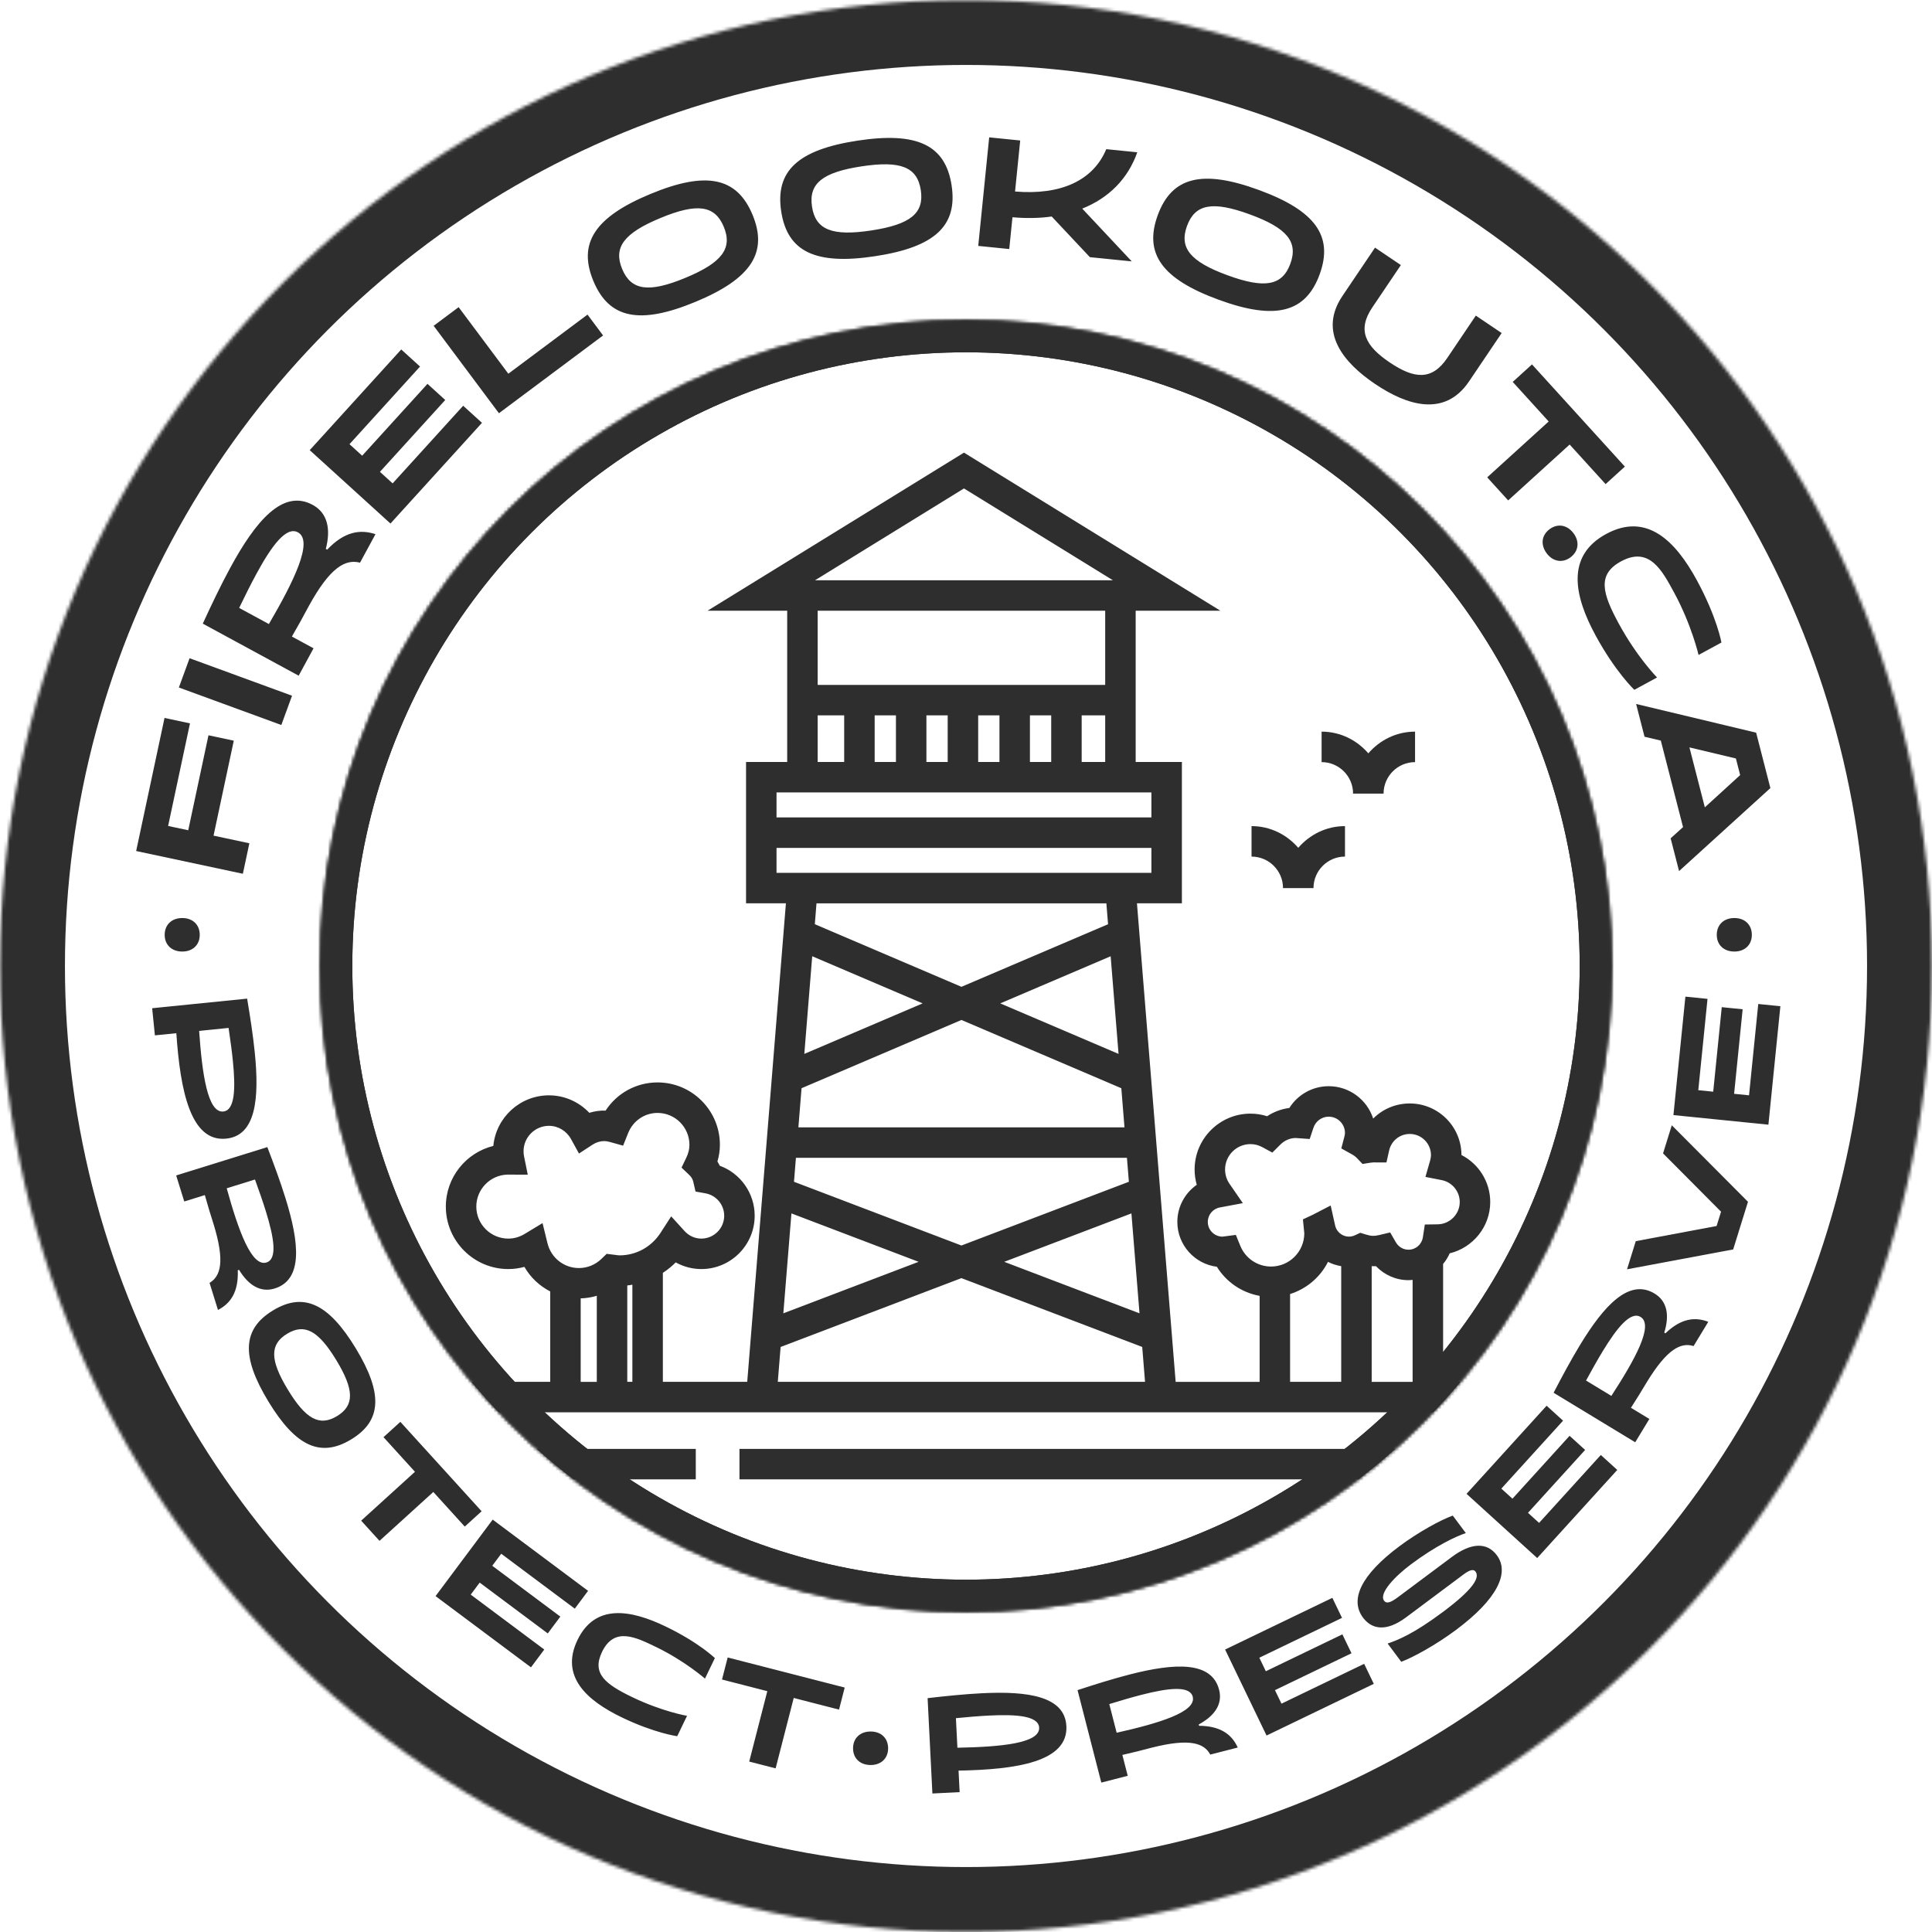 <?xml version="1.0" encoding="UTF-8" standalone="no"?><svg xmlns="http://www.w3.org/2000/svg" xmlns:xlink="http://www.w3.org/1999/xlink" style="isolation:isolate" viewBox="691.5 231.5 595 595" width="595pt" height="595pt"><switch><g><mask id="_mask_ZsKhYSgw97lH5NfKsGN486x6NZZqtITN"><circle cx="989" cy="529" r="297.5" id="Ellipse" fill="white" stroke="none"></circle></mask><circle cx="989" cy="529" r="297.5" id="Ellipse" fill="none"></circle><circle cx="989" cy="529" r="297.5" id="Ellipse" fill="none" mask="url(#_mask_ZsKhYSgw97lH5NfKsGN486x6NZZqtITN)" stroke-width="40" stroke="rgb(46,46,46)" stroke-linejoin="miter" stroke-linecap="square" stroke-miterlimit="3"></circle><mask id="_mask_vMLqP4hH6SNrAEuQQOYVuiBBuaYxGdVu"><circle cx="989" cy="529" r="199" id="Ellipse" fill="white" stroke="none"></circle></mask><circle cx="989" cy="529" r="199" id="Ellipse" fill="none"></circle><circle cx="989" cy="529" r="199" id="Ellipse" fill="none" mask="url(#_mask_vMLqP4hH6SNrAEuQQOYVuiBBuaYxGdVu)" stroke-width="20" stroke="rgb(46,46,46)" stroke-linejoin="miter" stroke-linecap="square" stroke-miterlimit="3"></circle><clipPath id="_clipPath_wlr2XC6Wq0w5KT6XCD9C98RdyjQOliw1"><circle cx="989" cy="529" r="199" id="Ellipse" fill="none"></circle><circle cx="989" cy="529" r="199" id="Ellipse" fill="none" mask="url(#_mask_vMLqP4hH6SNrAEuQQOYVuiBBuaYxGdVu)" stroke-width="20" stroke="rgb(46,46,46)" stroke-linejoin="miter" stroke-linecap="square" stroke-miterlimit="3"></circle></clipPath><g clip-path="url(#_clipPath_wlr2XC6Wq0w5KT6XCD9C98RdyjQOliw1)"><g id="noun-watchtower-1247287 (1)"><path d=" M 1135.934 657.066 L 1135.934 620.766 C 1136.75 619.782 1137.44 618.685 1137.966 617.488 C 1145.103 615.768 1150.449 609.299 1150.449 601.685 C 1150.449 595.475 1146.908 589.933 1141.588 587.207 C 1141.561 578.447 1134.432 571.333 1125.669 571.333 C 1121.291 571.333 1117.296 573.078 1114.402 575.988 C 1112.528 570.206 1107.096 566.017 1100.701 566.017 C 1095.7 566.017 1091.168 568.608 1088.578 572.723 C 1086.123 573.038 1083.795 573.906 1081.741 575.265 C 1080.082 574.736 1078.347 574.466 1076.613 574.466 C 1067.125 574.466 1059.406 582.185 1059.406 591.673 C 1059.406 593.284 1059.631 594.868 1060.067 596.388 C 1056.418 598.926 1054.086 603.138 1054.086 607.809 C 1054.086 614.898 1059.406 620.762 1066.261 621.626 C 1069.178 626.372 1073.966 629.597 1079.429 630.589 L 1079.429 657.07 L 1053.568 657.07 L 1041.65 509.697 L 1055.489 509.697 L 1055.489 466.163 L 1041.255 466.163 L 1041.255 419.588 L 1067.349 419.588 L 988.375 370.898 L 909.401 419.588 L 933.933 419.588 L 933.933 466.163 L 921.261 466.163 L 921.261 509.697 L 933.538 509.697 L 921.625 657.063 L 895.644 657.063 L 895.644 623.504 C 897.063 622.573 898.393 621.5 899.601 620.279 C 902.004 621.612 904.718 622.333 907.493 622.333 C 916.553 622.333 923.919 614.963 923.919 605.907 C 923.919 598.931 919.534 592.84 913.159 590.506 C 912.945 590.064 912.704 589.631 912.441 589.21 C 912.952 587.518 913.208 585.793 913.208 584.063 C 913.208 573.471 904.591 564.855 894.004 564.855 C 887.444 564.855 881.501 568.162 878.009 573.531 C 876.275 573.475 874.611 573.723 872.993 574.214 C 869.791 570.824 865.323 568.83 860.573 568.83 C 851.634 568.83 844.26 575.678 843.43 584.408 C 835.046 586.48 828.805 594.072 828.805 603.091 C 828.805 613.7 837.437 622.333 848.047 622.333 C 849.718 622.333 851.385 622.104 853.003 621.661 C 854.869 624.931 857.655 627.525 860.951 629.226 L 860.951 657.063 L 825.99 657.063 L 825.99 666.449 L 1152.01 666.449 L 1152.01 657.063 L 1135.934 657.066 Z  M 1113.94 621.435 C 1114.382 621.45 1114.826 621.48 1115.273 621.457 C 1117.864 624.164 1121.472 625.755 1125.272 625.755 C 1125.704 625.755 1126.124 625.699 1126.544 625.665 L 1126.544 657.069 L 1113.94 657.069 L 1113.94 621.435 Z  M 1073.469 615.157 L 1072.106 611.812 L 1068.006 612.348 C 1065.502 612.348 1063.467 610.314 1063.467 607.809 C 1063.467 605.635 1065.021 603.77 1067.165 603.364 L 1074.261 602.036 L 1070.164 596.092 C 1069.264 594.782 1068.787 593.254 1068.787 591.673 C 1068.787 587.362 1072.297 583.852 1076.608 583.852 C 1077.884 583.852 1079.116 584.167 1080.268 584.794 L 1083.347 586.465 L 1085.825 583.986 C 1087.124 582.687 1088.848 581.973 1090.545 581.973 L 1090.549 581.973 L 1094.852 582.281 L 1095.994 578.842 C 1096.677 576.785 1098.569 575.403 1100.702 575.403 C 1103.461 575.403 1105.707 577.648 1105.707 580.408 C 1105.707 580.742 1105.643 581.136 1105.507 581.658 L 1104.583 585.181 L 1107.767 586.949 C 1108.436 587.321 1108.987 587.73 1109.412 588.177 L 1111.117 589.968 L 1113.554 589.578 C 1113.844 589.529 1114.136 589.499 1114.437 589.491 L 1118.488 589.495 L 1119.311 585.827 C 1119.987 582.823 1122.6 580.724 1125.667 580.724 C 1129.272 580.724 1132.2 583.653 1132.2 587.257 C 1132.2 587.764 1132.106 588.331 1131.903 589.04 L 1130.491 593.954 L 1135.507 594.942 C 1138.725 595.573 1141.059 598.416 1141.059 601.692 C 1141.059 605.42 1138.015 608.5 1134.275 608.556 L 1130.306 608.616 L 1129.705 612.539 C 1129.363 614.762 1127.498 616.373 1125.267 616.373 C 1123.66 616.373 1122.207 615.514 1121.38 614.083 L 1119.63 611.057 L 1116.233 611.863 C 1114.731 612.22 1113.759 612.193 1112.148 611.695 L 1110.418 611.162 L 1108.777 611.932 C 1106.112 613.178 1103.18 611.459 1102.658 608.811 L 1101.31 602.759 L 1095.752 605.635 L 1092.76 607.032 L 1093.185 611.315 C 1093.185 616.966 1088.585 621.561 1082.939 621.561 C 1078.765 621.551 1075.048 619.043 1073.468 615.157 L 1073.469 615.157 Z  M 1088.81 630.021 C 1093.905 628.418 1098.122 624.813 1100.49 620.109 C 1101.737 620.778 1103.127 621.191 1104.553 621.443 L 1104.553 657.061 L 1088.81 657.061 L 1088.81 630.021 Z  M 941.638 525.995 L 975.641 540.513 L 939.207 556.072 L 941.638 525.995 Z  M 1035.983 556.073 L 999.548 540.515 L 1033.549 526 L 1035.983 556.073 Z  M 1036.835 566.642 L 1037.808 578.691 L 937.38 578.691 L 938.353 566.639 L 987.594 545.617 L 1036.835 566.642 Z  M 936.025 595.451 L 936.622 588.077 L 1038.564 588.077 L 1039.161 595.451 L 987.592 615.082 L 936.025 595.451 Z  M 974.403 620.103 L 932.746 635.962 L 935.236 605.194 L 974.403 620.103 Z  M 1039.945 605.194 L 1042.435 635.966 L 1000.775 620.104 L 1039.945 605.194 Z  M 1024.626 466.166 L 1024.626 451.816 L 1031.865 451.816 L 1031.865 466.166 L 1024.626 466.166 Z  M 967.423 451.816 L 967.423 466.166 L 960.871 466.166 L 960.871 451.816 L 967.423 451.816 Z  M 976.809 451.816 L 983.361 451.816 L 983.361 466.166 L 976.809 466.166 L 976.809 451.816 Z  M 992.751 451.816 L 999.303 451.816 L 999.303 466.166 L 992.751 466.166 L 992.751 451.816 Z  M 1008.69 451.816 L 1015.242 451.816 L 1015.242 466.166 L 1008.69 466.166 L 1008.69 451.816 Z  M 988.373 381.925 L 1034.238 410.204 L 942.505 410.204 L 988.373 381.925 Z  M 1031.866 419.59 L 1031.866 442.429 L 943.318 442.429 L 943.318 419.59 L 1031.866 419.59 Z  M 943.318 451.816 L 951.485 451.816 L 951.485 466.166 L 943.318 466.166 L 943.318 451.816 Z  M 1046.099 475.552 L 1046.099 483.237 L 930.647 483.237 L 930.647 475.552 L 1046.099 475.552 Z  M 930.647 492.629 L 1046.099 492.629 L 1046.099 500.314 L 930.647 500.314 L 930.647 492.629 Z  M 1032.229 509.7 L 1032.751 516.131 L 987.596 535.411 L 942.442 516.131 L 942.956 509.7 L 1032.229 509.7 Z  M 931.908 646.325 L 987.591 625.126 L 1043.271 646.325 L 1044.139 657.067 L 931.039 657.067 L 931.908 646.325 Z  M 886.252 657.067 L 884.683 657.067 L 884.683 627.384 C 885.212 627.331 885.73 627.237 886.252 627.151 L 886.252 657.067 Z  M 858.588 608.179 L 853.118 611.492 C 851.514 612.464 849.806 612.956 848.042 612.956 C 842.613 612.952 838.19 608.529 838.19 603.096 C 838.19 597.749 842.47 593.384 847.779 593.244 L 854.038 593.266 L 852.896 587.642 C 852.791 587.116 852.739 586.587 852.739 586.054 C 852.739 581.736 856.252 578.222 860.57 578.222 C 863.379 578.222 865.981 579.792 867.369 582.314 L 869.806 586.756 L 874.045 583.989 C 875.123 583.287 876.354 582.918 877.611 582.918 C 878.102 582.918 878.651 583.005 879.342 583.199 L 883.397 584.33 L 884.963 580.425 C 886.465 576.674 890.016 574.249 894.007 574.249 C 899.421 574.249 903.825 578.658 903.825 584.071 C 903.825 585.388 903.513 586.676 902.871 588.014 L 901.396 591.085 L 903.859 593.439 C 904.433 593.988 904.832 594.682 905.008 595.448 L 905.705 598.46 L 908.746 599.008 C 912.099 599.613 914.532 602.519 914.532 605.912 C 914.532 609.794 911.374 612.952 907.492 612.952 C 905.517 612.952 903.678 612.122 902.311 610.617 L 898.211 606.103 L 894.899 611.22 C 892.105 615.534 887.397 618.113 882.307 618.113 C 881.943 618.113 881.593 618.05 881.241 618.004 L 878.331 617.648 L 876.727 619.198 C 874.843 621.016 872.38 622.022 869.793 622.022 C 865.194 622.022 861.209 618.883 860.11 614.389 L 858.588 608.179 Z  M 870.336 631.364 C 872.037 631.315 873.696 631.042 875.296 630.565 L 875.296 657.068 L 870.336 657.068 L 870.336 631.364 Z " id="Compound Path" fill="rgb(46,46,46)"></path><path d=" M 836.947 677.716 L 905.78 677.716 L 905.78 687.102 L 836.947 687.102 L 836.947 677.716 Z " id="Path" fill="rgb(46,46,46)"></path><path d=" M 919.234 677.716 L 1125.422 677.716 L 1125.422 687.102 L 919.234 687.102 L 919.234 677.716 Z " id="Path" fill="rgb(46,46,46)"></path><path d=" M 1108.21 475.893 L 1108.21 475.911 L 1117.6 475.911 C 1117.6 475.908 1117.597 475.9 1117.597 475.893 C 1117.608 470.555 1121.956 466.21 1127.295 466.21 L 1127.295 456.823 C 1121.524 456.823 1116.41 459.451 1112.904 463.51 C 1109.401 459.451 1104.287 456.823 1098.516 456.823 L 1098.516 466.21 C 1103.854 466.21 1108.203 470.553 1108.21 475.893 L 1108.21 475.893 Z " id="Path" fill="rgb(46,46,46)"></path><path d=" M 1086.631 504.988 L 1086.631 505.006 L 1096.021 505.006 C 1096.021 505.002 1096.017 504.995 1096.017 504.988 C 1096.028 499.649 1100.377 495.304 1105.715 495.304 L 1105.715 485.918 C 1099.944 485.918 1094.831 488.546 1091.324 492.605 C 1087.822 488.542 1082.708 485.918 1076.937 485.918 L 1076.937 495.304 C 1082.276 495.308 1086.624 499.648 1086.631 504.988 L 1086.631 504.988 Z " id="Path" fill="rgb(46,46,46)"></path></g></g><circle cx="989" cy="529" r="199" id="Ellipse" fill="transparent" mask="url(#_mask_vMLqP4hH6SNrAEuQQOYVuiBBuaYxGdVu)" stroke-width="20" stroke="rgb(46,46,46)" stroke-linejoin="miter" stroke-linecap="square" stroke-miterlimit="3"></circle><circle cx="989" cy="533.153" r="221.5" id="Ellipse" fill="none"></circle><path d=" M 1194.823 443.944 L 1201.826 440.143 C 1201.826 440.143 1195.644 433.886 1190.011 423.509 C 1184.996 414.27 1183.296 408.421 1190.721 404.39 C 1199.453 399.65 1203.38 407.186 1207.112 414.062 C 1212.447 423.892 1214.608 433.205 1214.608 433.205 L 1221.653 429.381 C 1221.653 429.381 1220.297 421.652 1214.092 410.219 C 1207.543 398.154 1198.67 389.152 1186.141 395.953 C 1173.654 402.731 1176.325 415.099 1182.874 427.164 C 1188.988 438.428 1194.823 443.944 1194.823 443.944 Z  M 1195.377 448.304 L 1197.969 458.392 L 1202.983 459.582 L 1209.828 486.22 L 1206.009 489.68 L 1208.602 499.768 L 1236.724 474.204 L 1232.34 457.143 L 1195.377 448.304 Z  M 1211.798 461.678 L 1226.105 465.088 L 1227.419 470.202 L 1216.541 480.134 L 1211.798 461.678 Z  M 766.295 500.595 L 768.297 491.206 L 757.265 488.854 L 763.499 459.608 L 755.706 457.946 L 749.472 487.193 L 743.275 485.872 L 750.01 454.278 L 742.17 452.607 L 733.434 493.59 L 766.295 500.595 Z  M 778.139 454.778 L 781.439 445.762 L 749.885 434.215 L 746.586 443.23 L 778.139 454.778 Z  M 802.373 404.787 L 807.136 396.013 C 802.421 394.436 797.519 395.216 792.263 400.774 L 791.841 400.545 C 793.396 394.562 792.47 389.526 787.787 386.985 C 778.548 381.97 770.176 392.062 762.39 406.405 C 759.505 411.721 756.686 417.618 753.952 423.562 L 783.482 439.591 L 788.062 431.154 L 781.396 427.536 C 783.221 424.375 784.98 421.234 786.564 418.216 C 793.132 406.216 797.881 403.605 802.373 404.787 Z  M 765.155 418.72 C 766.932 415.042 768.706 411.472 770.446 408.266 C 775.186 399.533 779.664 393.498 783.25 395.445 C 788.101 398.078 782.035 410.46 774.309 423.689 L 765.155 418.72 Z  M 811.751 392.733 L 839.934 361.723 L 834.144 356.46 L 812.417 380.367 L 808.51 376.815 L 828.622 354.685 L 823.152 349.714 L 803.04 371.844 L 799.132 368.293 L 820.859 344.387 L 815.069 339.124 L 786.886 370.135 L 811.751 392.733 Z  M 845.157 358.763 L 877.233 334.811 L 872.437 328.388 L 848.053 346.596 L 832.745 326.097 L 825.053 331.841 L 845.157 358.763 Z  M 905.641 324.478 C 922.803 317.37 928.09 309.31 923.277 297.691 C 918.465 286.072 909.028 284.11 891.866 291.218 C 874.704 298.326 869.418 306.386 874.23 318.005 C 879.042 329.624 888.479 331.586 905.641 324.478 Z  M 883.099 314.332 C 880.344 307.679 883.669 303.289 894.933 298.624 C 906.197 293.959 911.653 294.713 914.408 301.365 C 917.163 308.017 913.838 312.407 902.574 317.072 C 891.31 321.737 885.854 320.984 883.099 314.332 Z  M 961.037 310.399 C 979.402 307.603 986.462 301.042 984.569 288.609 C 982.676 276.176 973.982 272.013 955.618 274.81 C 937.254 277.606 930.193 284.167 932.086 296.6 C 933.979 309.033 942.673 313.196 961.037 310.399 Z  M 941.577 295.155 C 940.493 288.037 944.772 284.569 956.825 282.734 C 968.878 280.899 973.995 282.936 975.079 290.054 C 976.162 297.172 971.884 300.639 959.831 302.475 C 947.777 304.31 942.661 302.273 941.577 295.155 Z  M 1027.155 310.7 L 1040.049 312 L 1024.803 295.749 C 1032.897 292.512 1038.843 286.647 1041.749 278.401 L 1032.197 277.438 C 1028.187 287.068 1018.268 291.664 1004.107 290.478 L 1005.692 274.765 L 996.14 273.802 L 992.769 307.233 L 1002.321 308.196 L 1003.308 298.406 C 1007.563 298.786 1011.623 298.713 1015.392 298.177 L 1027.155 310.7 Z  M 1066.787 323.804 C 1084.23 330.191 1093.577 327.838 1097.901 316.028 C 1102.225 304.219 1096.608 296.386 1079.164 289.999 C 1061.721 283.612 1052.374 285.966 1048.05 297.775 C 1043.726 309.585 1049.343 317.418 1066.787 323.804 Z  M 1057.065 301.076 C 1059.54 294.315 1064.96 293.335 1076.408 297.526 C 1087.857 301.718 1091.362 305.967 1088.887 312.728 C 1086.411 319.489 1080.992 320.469 1069.543 316.277 C 1058.094 312.085 1054.589 307.837 1057.065 301.076 Z  M 1153.969 334.068 L 1146.009 328.7 L 1137.207 341.754 C 1132.483 348.758 1127.014 348.196 1119.493 343.124 C 1112.011 338.078 1109.401 333.192 1114.125 326.187 L 1122.928 313.134 L 1114.969 307.767 L 1104.931 322.65 C 1097.417 333.793 1105.261 343.194 1115.011 349.77 C 1124.761 356.345 1136.417 360.095 1143.931 348.952 L 1153.969 334.068 Z  M 1149.516 378.509 L 1155.972 385.614 L 1174.906 368.407 L 1185.979 380.591 L 1191.911 375.199 L 1163.308 343.727 L 1157.376 349.118 L 1168.449 361.302 L 1149.516 378.509 Z  M 1168.704 394.49 C 1166.243 396.328 1165.882 399.294 1167.835 401.909 C 1169.759 404.486 1172.705 404.981 1175.167 403.143 C 1177.666 401.276 1178.028 398.311 1176.103 395.734 C 1174.15 393.119 1171.204 392.623 1168.704 394.49 Z " id="Compound Path" fill="rgb(46,46,46)"></path><path d=" M 978.65 783.845 L 987.039 783.424 L 986.707 776.796 C 1004.647 776.485 1020.463 774.051 1019.914 763.103 C 1019.453 753.917 1008.142 752.255 993.922 752.969 C 988.594 753.236 982.904 753.816 977.176 754.482 L 978.65 783.845 Z  M 985.896 760.647 C 989.453 760.3 992.929 759.999 996.117 759.839 C 1004.8 759.404 1011.348 760 1011.527 763.566 C 1011.769 768.39 999.755 769.497 986.353 769.749 L 985.896 760.647 Z  M 1064.231 771.861 L 1072.692 769.686 C 1070.893 765.725 1067.473 763.048 1060.78 762.99 L 1060.675 762.584 C 1065.436 760.016 1068.112 756.422 1066.951 751.907 C 1064.662 742.999 1053.206 743.645 1039.375 747.2 C 1034.25 748.517 1028.791 750.224 1023.353 752.012 L 1030.671 780.486 L 1038.807 778.395 L 1037.155 771.968 C 1040.268 771.255 1043.329 770.511 1046.207 769.728 C 1057.81 766.789 1062.312 768.277 1064.231 771.861 Z  M 1033.13 756.307 C 1036.546 755.256 1039.891 754.266 1042.982 753.471 C 1051.402 751.307 1057.938 750.581 1058.826 754.039 C 1060.029 758.717 1048.479 762.206 1035.399 765.134 L 1033.13 756.307 Z  M 1081.561 765.995 L 1114.591 750.077 L 1111.619 743.91 L 1086.156 756.181 L 1084.15 752.019 L 1107.722 740.66 L 1104.914 734.833 L 1081.342 746.193 L 1079.336 742.031 L 1104.8 729.76 L 1101.828 723.592 L 1068.797 739.51 L 1081.561 765.995 Z  M 1138.911 698.259 C 1135.305 699.536 1128.366 703.3 1122.476 707.697 C 1110.697 716.491 1107.102 724.102 1111.273 729.689 C 1113.936 733.257 1118.361 734.199 1124.553 729.576 L 1142.155 716.435 C 1144.074 715.003 1145.267 714.636 1145.92 715.511 C 1147.252 717.295 1145.455 720.785 1135.931 727.896 C 1126.709 734.78 1121.942 736.609 1118.849 737.661 L 1123.045 743.281 C 1126.626 741.97 1133.766 738.055 1139.959 733.432 C 1152.512 724.06 1156.546 715.912 1152.475 710.46 C 1149.435 706.388 1144.546 706.579 1138.622 711.001 L 1122.131 723.312 C 1120.145 724.795 1118.615 725.623 1117.761 724.479 C 1116.052 722.19 1121.205 716.876 1126.017 713.283 C 1133.724 707.529 1139.871 704.67 1142.931 703.643 L 1138.911 698.259 Z  M 1164.914 711.331 L 1189.572 684.195 L 1184.505 679.591 L 1165.496 700.51 L 1162.077 697.403 L 1179.674 678.038 L 1174.887 673.688 L 1157.29 693.053 L 1153.871 689.946 L 1172.88 669.027 L 1167.813 664.423 L 1143.155 691.559 L 1164.914 711.331 Z  M 1213.071 646.051 L 1217.602 638.582 C 1213.547 637.007 1209.231 637.483 1204.404 642.12 L 1204.045 641.902 C 1205.654 636.738 1205.056 632.298 1201.07 629.88 C 1193.206 625.11 1185.465 633.579 1178.059 645.788 C 1175.314 650.313 1172.603 655.349 1169.964 660.429 L 1195.101 675.677 L 1199.457 668.495 L 1193.783 665.053 C 1195.511 662.368 1197.18 659.696 1198.691 657.125 C 1204.935 646.912 1209.195 644.83 1213.071 646.051 Z  M 1179.958 656.667 C 1181.666 653.527 1183.366 650.481 1185.022 647.752 C 1189.531 640.319 1193.697 635.232 1196.75 637.084 C 1200.879 639.589 1195.058 650.156 1187.751 661.394 L 1179.958 656.667 Z  M 1192.578 622.408 L 1225.265 616.293 L 1229.827 601.613 L 1206.364 578.048 L 1203.671 586.712 L 1221.534 604.666 L 1220.162 609.078 L 1195.27 613.744 L 1192.578 622.408 Z  M 1236.118 577.87 L 1239.804 541.39 L 1232.993 540.701 L 1230.152 568.824 L 1225.555 568.36 L 1228.185 542.326 L 1221.75 541.676 L 1219.12 567.71 L 1214.523 567.245 L 1217.365 539.122 L 1210.553 538.434 L 1206.867 574.914 L 1236.118 577.87 Z  M 738.36 542.004 L 739.204 550.361 L 745.807 549.694 C 747.024 567.597 750.254 583.269 761.161 582.167 C 770.312 581.243 771.4 569.862 769.968 555.696 C 769.432 550.389 768.565 544.735 767.611 539.048 L 738.36 542.004 Z  M 761.895 548.069 C 762.421 551.604 762.896 555.059 763.217 558.235 C 764.091 566.885 763.826 573.455 760.275 573.814 C 755.469 574.3 753.756 562.357 752.827 548.985 L 761.895 548.069 Z  M 756.037 626.589 L 758.629 634.931 C 762.496 632.938 765 629.389 764.724 622.701 L 765.125 622.577 C 767.927 627.204 771.649 629.697 776.101 628.314 C 784.884 625.584 783.669 614.175 779.431 600.538 C 777.861 595.484 775.885 590.117 773.829 584.774 L 745.753 593.5 L 748.246 601.521 L 754.583 599.552 C 755.45 602.625 756.345 605.646 757.27 608.481 C 760.783 619.924 759.52 624.494 756.037 626.589 Z  M 770.025 594.753 C 771.245 598.112 772.4 601.404 773.347 604.452 C 775.927 612.754 776.977 619.245 773.568 620.305 C 768.955 621.738 764.897 610.377 761.321 597.458 L 770.025 594.753 Z  M 774.146 663.104 C 782.577 677.001 790.25 680.5 799.659 674.793 C 809.067 669.086 809.509 660.663 801.079 646.766 C 792.649 632.869 784.975 629.37 775.567 635.077 C 766.158 640.784 765.716 649.207 774.146 663.104 Z  M 779.923 642.259 C 785.31 638.991 789.549 641.283 795.082 650.404 C 800.615 659.525 800.688 664.344 795.302 667.611 C 789.916 670.879 785.676 668.587 780.143 659.466 C 774.611 650.345 774.537 645.526 779.923 642.259 Z  M 802.729 699.821 L 808.378 706.037 L 824.946 690.982 L 834.634 701.644 L 839.825 696.927 L 814.799 669.387 L 809.609 674.104 L 819.297 684.766 L 802.729 699.821 Z  M 825.642 723.055 L 855.022 744.992 L 859.118 739.506 L 836.469 722.595 L 839.233 718.893 L 860.199 734.548 L 864.069 729.365 L 843.103 713.71 L 845.867 710.009 L 868.516 726.92 L 872.612 721.434 L 843.232 699.497 L 825.642 723.055 Z  M 900.062 766.204 L 903.089 759.924 C 903.089 759.924 895.5 758.644 886.192 754.159 C 877.906 750.166 873.707 746.883 876.916 740.224 C 880.69 732.392 887.332 735.733 893.499 738.705 C 902.315 742.953 908.613 748.459 908.613 748.459 L 911.658 742.141 C 911.658 742.141 906.742 737.347 896.488 732.406 C 885.667 727.191 874.764 725.34 869.348 736.578 C 863.951 747.777 872.175 755.19 882.996 760.405 C 893.098 765.273 900.062 766.204 900.062 766.204 Z  M 922.237 774.012 L 930.372 776.103 L 935.945 754.422 L 949.898 758.009 L 951.644 751.216 L 915.604 741.951 L 913.857 748.744 L 927.81 752.331 L 922.237 774.012 Z " id="Compound Path" fill="rgb(46,46,46)"></path><path d=" M 742.216 519.412 C 742.216 522.484 744.376 524.548 747.64 524.548 C 750.856 524.548 753.016 522.484 753.016 519.412 C 753.016 516.292 750.856 514.228 747.64 514.228 C 744.376 514.228 742.216 516.292 742.216 519.412 Z " id="Path" fill="rgb(46,46,46)"></path><path d=" M 1220.216 519.412 C 1220.216 522.484 1222.376 524.548 1225.64 524.548 C 1228.856 524.548 1231.016 522.484 1231.016 519.412 C 1231.016 516.292 1228.856 514.228 1225.64 514.228 C 1222.376 514.228 1220.216 516.292 1220.216 519.412 Z " id="Path" fill="rgb(46,46,46)"></path><path d=" M 954.216 769.937 C 954.216 773.009 956.376 775.073 959.64 775.073 C 962.856 775.073 965.016 773.009 965.016 769.937 C 965.016 766.817 962.856 764.753 959.64 764.753 C 956.376 764.753 954.216 766.817 954.216 769.937 Z " id="Path" fill="rgb(46,46,46)"></path></g></switch></svg>